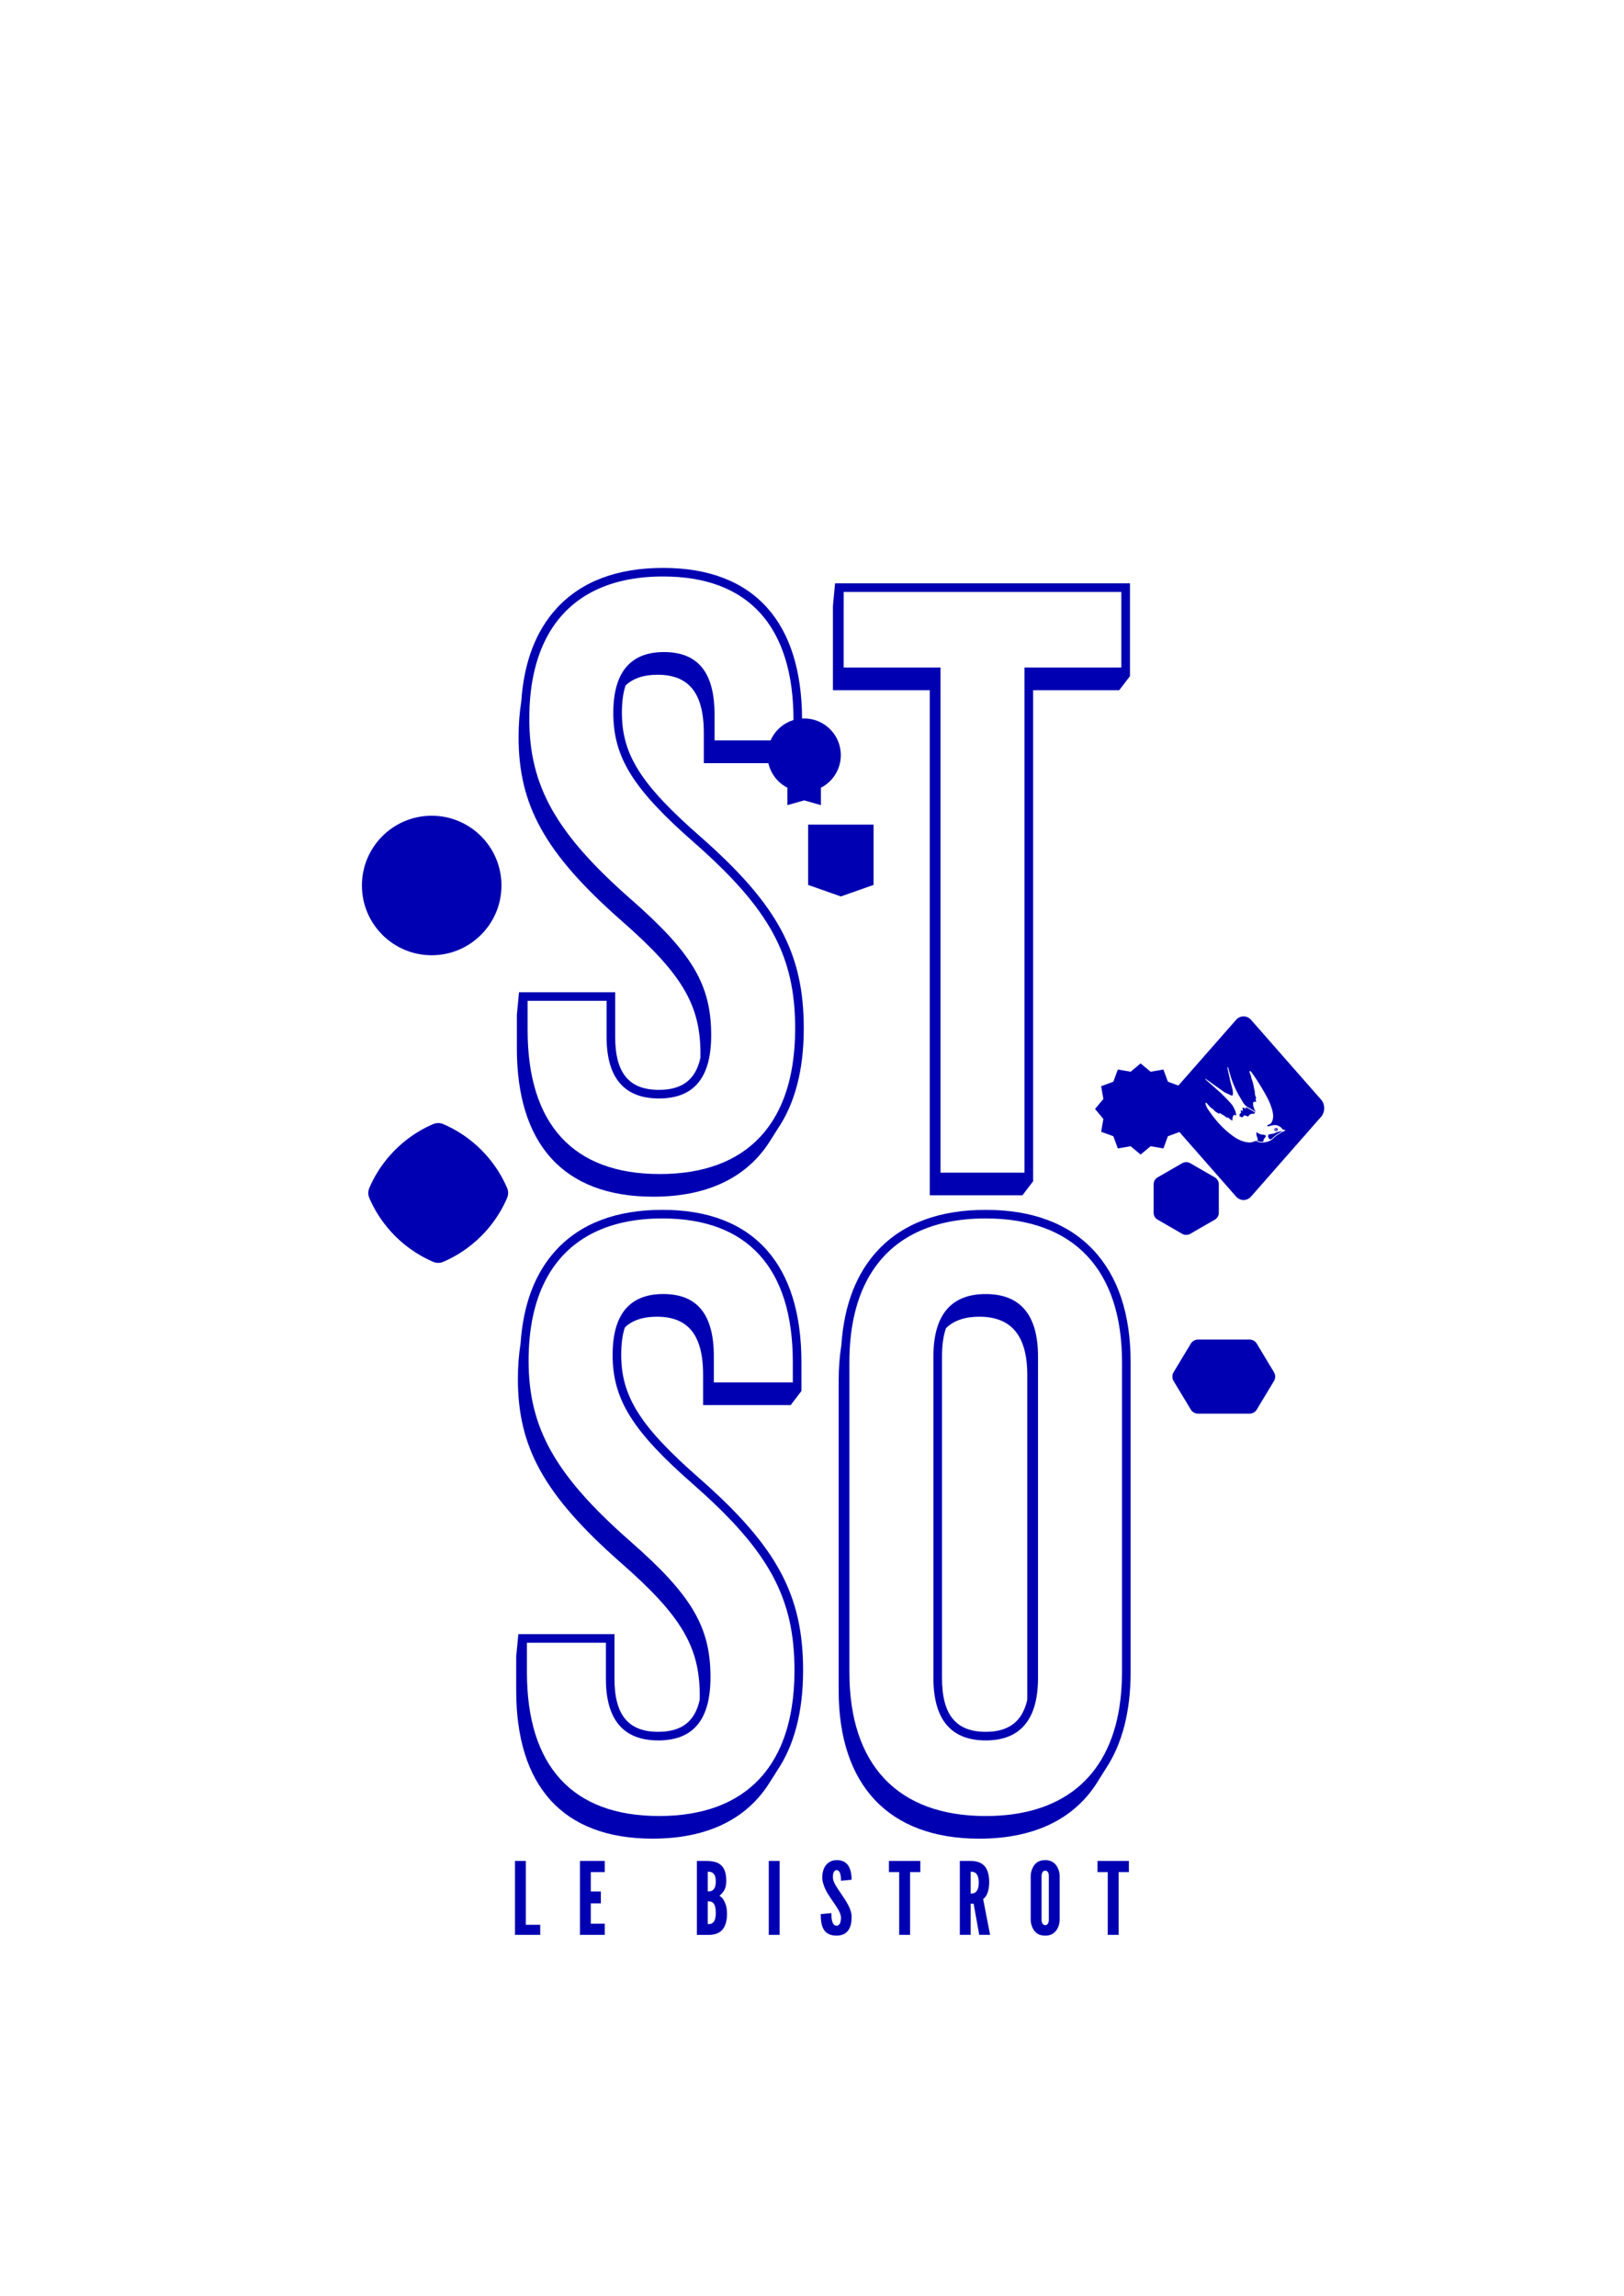 <?xml version="1.0" encoding="UTF-8"?>
<svg data-bbox="187.62 294.45 498.853 709.14" viewBox="0 0 841.89 1190.55" xmlns="http://www.w3.org/2000/svg" data-type="color">
    <g>
        <path fill="#0000b2" d="M452.86 458.81v-31.27h-33.93v31.27l16.97 5.98 16.96-5.98z" data-color="1"/>
        <path d="M651.52 696.67a4.422 4.422 0 0 0-3.79-2.14H621.1c-1.55 0-2.99.81-3.79 2.14l-8.91 14.79c-.85 1.4-.85 3.16 0 4.57l8.91 14.79c.8 1.33 2.24 2.14 3.79 2.14h26.63c1.55 0 2.99-.81 3.79-2.14l8.91-14.79c.85-1.4.85-3.16 0-4.57l-8.91-14.79z" fill="#0000b2" data-color="1"/>
        <path d="m617.05 639.71 12.68-7.32a4.212 4.212 0 0 0 2.11-3.66v-14.64c0-1.51-.8-2.9-2.11-3.66l-12.68-7.32a4.239 4.239 0 0 0-4.22 0l-12.68 7.32a4.212 4.212 0 0 0-2.11 3.66v14.64c0 1.51.8 2.9 2.11 3.66l12.68 7.32c1.3.75 2.91.75 4.22 0z" fill="#0000b2" data-color="1"/>
        <path d="M249.49 596.21a63.037 63.037 0 0 0-19.73-13.39 6.565 6.565 0 0 0-5.18 0c-7.17 3.07-13.88 7.54-19.73 13.39a63.037 63.037 0 0 0-13.39 19.73 6.565 6.565 0 0 0 0 5.18c3.07 7.17 7.54 13.88 13.39 19.73a63.037 63.037 0 0 0 19.73 13.39c1.66.71 3.53.71 5.18 0 7.17-3.07 13.88-7.54 19.73-13.39a63.037 63.037 0 0 0 13.39-19.73c.71-1.66.71-3.53 0-5.18-3.07-7.17-7.54-13.88-13.39-19.73z" fill="#0000b2" data-color="1"/>
        <path fill="#0000b2" d="M259.96 459.11c0 19.976-16.194 36.17-36.17 36.17-19.976 0-36.17-16.194-36.17-36.17 0-19.976 16.194-36.17 36.17-36.17 19.976 0 36.17 16.194 36.17 36.17z" data-color="1"/>
        <path d="M482 619.75h48.02l5.56-7.29V357.85h44.64l5.56-7.29v-48.11H432.9l-1.1 11.75v43.65H482v261.9zM437.36 314.2v-7.29h143.95v39.19h-50.2V608h-43.56V346.1h-50.2v-31.9z" fill="#0000b2" data-color="1"/>
        <path d="M363.11 433.81c-30.81-26.96-40.71-42.57-40.71-64.23 0-5.66.62-10.37 1.9-14.18 4.03-3.83 9.61-5.55 16.55-5.55 15.28 0 24.01 8.29 24.01 30.12v15.71h45.39l5.56-7.29V373.5c0-.32-.01-.62-.01-.93-.15-24.75-6.18-44.03-17.95-57.29-12.27-13.82-30.47-20.83-54.1-20.83-23.71 0-42.2 6.96-54.94 20.68-10.97 11.81-17.2 28.12-18.58 48.56-.91 5.77-1.39 11.92-1.39 18.45 0 34.92 13.1 59.8 53.25 95.16 31.43 27.5 41.03 43.65 41.03 68.97 0 .78-.01 1.55-.04 2.29-2.54 11.33-9.45 16.51-21.52 16.51-15.45 0-22.65-8.72-22.65-27.45v-23.18h-49.86l-1.1 11.75v17.46c0 48.89 23.57 76.82 70.71 76.82 28.69 0 49.29-10.37 61.02-29.69v.04l3.36-5.33h-.02c8.98-13.09 13.66-30.61 13.66-52.24 0-39.08-13.51-64.17-53.57-99.44zm47.68 118.54c-2.43 15.26-7.94 27.63-16.52 36.9-11.96 12.92-29.55 19.47-52.27 19.47-44.8 0-68.48-25.79-68.48-74.59V518.9h40.94v18.72c0 21.18 9.12 31.91 27.11 31.91 8.26 0 14.6-2.21 19.06-6.67 5.39-5.38 8.05-14.05 8.05-26.12 0-26.11-9.76-42.62-41.79-70.64-38.76-34.12-52.5-58.59-52.5-93.48 0-16.59 3.01-30.57 8.82-41.76 10.83-20.86 31.42-31.97 60.54-31.97 44.18 0 67.55 25.74 67.61 74.43v10.59h-40.94v-13.48c0-21.77-8.58-32.35-26.24-32.35-16.85 0-25.66 9.92-26.21 29.5-.02.65-.03 1.3-.03 1.97 0 23.19 10.26 39.62 42.22 67.59 38.92 34.27 52.06 58.52 52.06 96.1 0 6.82-.49 13.18-1.43 19.11z" fill="#0000b2" data-color="1"/>
        <path d="M362.75 766.65c-30.81-26.96-40.71-42.57-40.71-64.23 0-5.66.62-10.37 1.9-14.18 4.03-3.83 9.61-5.55 16.55-5.55 15.28 0 24.01 8.29 24.01 30.12v15.71h45.4l5.56-7.29v-14.89c0-25.2-6.04-44.79-17.97-58.23-12.27-13.82-30.47-20.83-54.1-20.83-23.71 0-42.2 6.96-54.94 20.68-10.97 11.81-17.2 28.12-18.58 48.56-.91 5.77-1.39 11.92-1.39 18.46 0 34.92 13.1 59.8 53.25 95.16 31.43 27.5 41.03 43.65 41.03 68.97 0 .78-.01 1.54-.04 2.29-2.54 11.33-9.45 16.51-21.52 16.51-15.45 0-22.65-8.72-22.65-27.45v-23.18H268.7l-1.1 11.75v17.46c0 48.89 23.57 76.82 70.71 76.82 28.48 0 48.98-10.21 60.76-29.25l-.01.04 3.74-5.92h-.03c8.91-13.07 13.56-30.55 13.56-52.08 0-39.09-13.52-64.18-53.58-99.45zm47.68 118.55c-2.43 15.26-7.94 27.63-16.52 36.9-11.96 12.92-29.55 19.47-52.27 19.47-44.8 0-68.48-25.79-68.48-74.59v-15.23h40.94v18.72c0 21.18 9.12 31.91 27.11 31.91 8.26 0 14.6-2.21 19.06-6.67 5.39-5.38 8.05-14.05 8.05-26.12 0-26.12-9.76-42.62-41.79-70.64-38.76-34.12-52.5-58.59-52.5-93.48 0-16.59 3.01-30.57 8.82-41.76 10.83-20.86 31.42-31.97 60.54-31.97 44.23 0 67.61 25.79 67.61 74.59v10.43h-40.94v-13.48c0-21.77-8.58-32.35-26.24-32.35-16.85 0-25.66 9.92-26.21 29.5-.02.65-.03 1.3-.03 1.97 0 23.19 10.26 39.62 42.22 67.59 38.92 34.27 52.06 58.52 52.06 96.1.01 6.81-.48 13.17-1.43 19.11z" fill="#0000b2" data-color="1"/>
        <path d="M511 627.29c-24.01 0-42.77 6.99-55.75 20.78-11.27 11.97-17.67 28.52-19.08 49.27-.92 5.79-1.4 11.96-1.4 18.52V876.5c0 48.89 25.75 76.82 72.9 76.82 29.23 0 50.23-10.75 61.97-30.56v.01l3.71-5.88h-.01c8.49-12.88 12.78-29.62 12.78-49.91V706.34c0-25.01-6.52-44.62-19.38-58.27-12.98-13.79-31.73-20.78-55.74-20.78zm70.66 239.69c0 6.54-.48 12.66-1.39 18.39-5.82 36.41-29.89 56.21-69.27 56.21-45.57 0-70.67-26.49-70.67-74.59V706.34c0-16.68 3.02-30.75 8.86-42.03 11-21.25 32.03-32.57 61.8-32.57 45.57 0 70.67 26.49 70.67 74.59v160.65z" fill="#0000b2" data-color="1"/>
        <path d="M511 670.94c-17.43 0-26.54 10.22-27.08 30.38-.02.65-.03 1.3-.03 1.97v166.74c0 21.47 9.12 32.35 27.11 32.35 8.24 0 14.61-2.29 19.1-6.82 5.32-5.37 8.01-13.89 8.01-25.52V703.29c0-21.47-9.12-32.35-27.11-32.35zm21.55 208.61c0 .63-.01 1.24-.03 1.85-2.56 11.21-9.57 16.52-21.53 16.52-15.45 0-22.65-8.86-22.65-27.89V703.29c0-5.83.68-10.71 2.06-14.67 4.26-4.13 10.14-5.93 17.26-5.93 15.28 0 24.88 8.29 24.88 30.12v166.74z" fill="#0000b2" data-color="1"/>
        <path fill="#0000b2" d="M272.59 964.87h-5.63v38.31h13.09v-5.21h-7.46v-33.1z" data-color="1"/>
        <path fill="#0000b2" d="M300.64 1003.18h12.87v-5.79h-7.24v-10.53h5.21v-6.15h-5.21v-10.06h7.24v-5.78h-12.87v38.31z" data-color="1"/>
        <path d="M372.99 982.96c1.3-1.2 2.19-2.24 2.76-3.49.57-1.25.73-2.61.73-4.43 0-3.81-.89-6.31-2.61-7.92-1.72-1.62-4.33-2.24-7.66-2.24h-4.95v38.31h6.93c3.34-.16 5.58-1.46 6.88-3.44 1.3-1.98 1.82-4.54 1.82-7.4 0-1.93-.21-3.49-.63-4.69-.82-2.46-1.86-3.92-3.27-4.7zm-3.59 14.07c-.94.68-2.03.57-2.5.57v-11.78c.47 0 1.56-.1 2.5.57.94.68 1.67 2.19 1.67 5.32s-.74 4.64-1.67 5.32zm0-16.94c-.94.63-2.03.57-2.5.57v-10.22c.47 0 1.56-.05 2.5.57s1.67 1.88 1.67 4.54c-.01 2.66-.74 3.91-1.67 4.54z" fill="#0000b2" data-color="1"/>
        <path fill="#0000b2" d="M404.17 964.87v38.31h-5.63v-38.31h5.63z" data-color="1"/>
        <path d="M433.72 969.61c.89 0 1.46.73 1.83 1.77.36 1.09.42 2.5.42 3.75l5.52-.52c0-2.14-.31-4.69-1.41-6.78-1.09-2.03-3.08-3.44-6.46-3.39-2.66.05-4.48 1.25-5.68 2.92-1.2 1.72-1.67 3.96-1.67 6.05 0 1.04.16 2.09.47 3.08.57 2.03 1.51 4.01 2.76 5.94 1.25 1.93 2.45 3.7 3.54 5.26.52.78.99 1.56 1.46 2.29.83 1.51 1.46 2.97 1.46 4.22 0 2.45-.63 4.22-2.29 4.22-1.2 0-1.82-.83-2.19-2.08-.42-1.2-.47-2.82-.47-4.43l-5.53.52c0 2.87.26 5.63 1.41 7.71s3.18 3.44 6.78 3.44c3.08 0 5-1.15 6.2-2.92 1.2-1.77 1.62-4.17 1.62-6.72 0-2.08-.68-4.07-1.67-5.99-.99-1.93-2.29-3.91-3.6-5.84-1.09-1.62-2.19-3.13-3.02-4.59s-1.41-2.81-1.41-4.12c0-2.22.47-3.74 1.93-3.79z" fill="#0000b2" data-color="1"/>
        <path fill="#0000b2" d="M460.83 970.65h5.32v32.53h5.63v-32.53h5.31v-5.78h-16.26v5.78z" data-color="1"/>
        <path d="M512.8 975.92c0-7.25-2.87-11.05-9.59-11.05h-5.63v38.31h5.63v-16.16h1.51l2.92 16.16h5.63l-3.6-18.56c2.14-1.46 3.13-4.9 3.13-8.7zm-6.93 5.05c-.83.73-1.88.83-2.66.83v-11.36c.78 0 1.82.05 2.66.78.83.73 1.51 2.19 1.51 4.9s-.68 4.12-1.51 4.85z" fill="#0000b2" data-color="1"/>
        <path d="M546.16 965.75c-1.04-.78-2.45-1.3-4.33-1.3s-3.34.52-4.38 1.3-1.72 1.82-2.19 2.87c-.57 1.2-.89 2.61-.94 4.12v22.57c.05 1.56.37 2.97.94 4.17.47 1.04 1.15 2.03 2.19 2.81 1.04.83 2.5 1.3 4.38 1.3s3.28-.47 4.33-1.3a7.19 7.19 0 0 0 2.24-2.81c.57-1.2.89-2.61.94-4.17v-22.57c-.05-1.51-.36-2.92-.94-4.12-.46-1.04-1.19-2.08-2.24-2.87zm-2.45 29.56c0 .57-.05 1.04-.21 1.41-.21.78-.68 1.41-1.67 1.41-.47 0-.83-.16-1.09-.42-.52-.57-.78-1.3-.78-2.4v-22.57c0-.52.05-.99.21-1.41.21-.68.68-1.41 1.67-1.41.47 0 .89.16 1.15.42.52.63.73 1.36.73 2.4v22.57z" fill="#0000b2" data-color="1"/>
        <path fill="#0000b2" d="M568.95 970.65h5.31v32.53h5.63v-32.53h5.32v-5.78h-16.26v5.78z" data-color="1"/>
        <path d="m416.89 414.98 8.67 2.46v-9.01c6.13-3.15 10.33-9.54 10.33-16.91 0-10.5-8.51-19.01-19.01-19.01-10.5 0-19.01 8.51-19.01 19.01 0 7.37 4.2 13.76 10.33 16.91v9.01l8.69-2.46z" fill="#0000b2" data-color="1"/>
        <path d="M661.45 586.46h.1c.53-.05.93-.44.89-.87-.04-.44-.5-.75-1.02-.71-.53.05-.93.44-.89.87.02.22.14.41.34.55.16.1.37.16.58.16zm-.6-.74c-.02-.26.24-.49.59-.52h.07c.12 0 .23.03.33.07-.09.01-.15.08-.17.17a.582.582 0 0 0-.19-.03c-.2.02-.35.15-.34.31.01.15.19.26.39.24.2-.02.35-.15.34-.3h.01c.1-.01.18-.1.18-.2.03.05.05.1.05.16.02.26-.24.49-.59.52a.78.78 0 0 1-.48-.11.434.434 0 0 1-.19-.31z" fill="#0000b2" data-color="1"/>
        <path d="M646.89 574.61c-.15-.08-1.05-.48-1.22-.51-.46-.11.57 1.19-.01.9-.11-.05-.19-.15-.28-.23-.18-.17-1.01-.72-1.25-.42-.14.17.05.55.1.72.03.13.22 1.22-.23.9-.35-.25-.11-.08-.33-.24-.09-.06-.45-.21-.45.02 0 .3.26 1.12.04 1.36-.17.19-.44.26-.59.47-.13.17-.08.34-.03.53.06.23-.1.45-.11.68.41.14.85.3 1.25.5h.08c.4-.02.83-.54.9-.69.12-.26.34-.4.68-.27.48.18.96.4 1.47.5.04.01.08.02.12.01.18-.03.32-.32.41-.43.12-.16.24-.33.4-.47.27-.22.77-.42 1.15-.45.49-.03.98.06 1.4-.21.15-.13.25-.23.3-.3-.42-.36-1.34-1.07-2.91-1.92-.49-.24-.89-.45-.89-.45z" fill="#0000b2" data-color="1"/>
        <path d="M654.1 588.25c-.57-.06-1.87-.56-2.3-.99 0 0-.47-.56-.48.29-.01.85.14 1.58.24 1.78.1.2.55.91.47 1.32-.05.26-.16.57-.23.75.18.15 1 .73 3.11.56 0-.36.06-1.19.6-1.79.71-.79.73-1.01.63-1.4s-1.46-.45-2.04-.52z" fill="#0000b2" data-color="1"/>
        <path d="M659.58 587.89c-.73.06-1.49.03-1.97.48-.35.33-.23 1.13-.06 1.51.24.52.64.79 1.15.92.52-.31.8-.55.81-.56.07-.07 1.75-1.63 2.5-2.1.73-.47 2.43-1.5 2.43-1.5.01-.01.17-.14.26-.33-.68.16-2.73.65-3.18.87-.55.29-1.21.65-1.94.71z" fill="#0000b2" data-color="1"/>
        <path d="M665.1 586.25c-.01.05-.03.1-.04.14.17-.04.3-.1.41-.15-.13 0-.25 0-.37.01z" fill="#0000b2" data-color="1"/>
        <path d="m684.86 570.13-36.28-41.32c-2.15-2.45-5.67-2.45-7.82 0l-36.28 41.32c-2.15 2.45-2.15 6.46 0 8.91l36.28 41.32c2.15 2.45 5.67 2.45 7.82 0l36.28-41.32c2.15-2.45 2.15-6.46 0-8.91zm-18.81 16.13c-.12.12-.49.45-1.27.56-.05.05-.1.09-.14.13-.02.01-1.71 1.04-2.44 1.5-.72.46-2.43 2.05-2.45 2.06-1 .93-2.34 1.43-3.66 1.67-1.22.23-2.63.33-3.81-.11-.27-.1-.51-.23-.73-.41-.31-.26-1.24.15-1.56.24-.76.23-1.49.48-2.3.45-.75-.03-1.48-.13-2.21-.3-1.52-.36-2.98-.97-4.34-1.75-.31-.18-.62-.37-.92-.57-5.2-3.42-9.92-8.56-13.39-13.7-.61-.9-1.32-1.84-1.64-2.89-.08-.26-.44-1.19-.12-1.39.25-.16.57.26.69.42.75.94 1.56 1.8 2.43 2.59.1-.14.24-.05.24-.05.15.04.94 1.06 1.53 1.53.04.03.07.06.11.08.35.25.73.47 1.1.68.17.1.35.2.52.3.11.07.23.19.34.24.1.04.09-.17.09-.22 0 0-.09-.29.06-.28.15.02 1.2.76 1.88 1.08.68.32 1.89 1.42 1.89 1.42.33-.37.94 0 1.31.39.25.25.84.66 1.2.9.1.04.19.08.26.11h.02c.23-.03.18-.45.18-.61-.02-.44.05-.91.21-1.32.21-.53.45-1.27 1.24-.84.05.03.2.09.33.12v-.01s.04.01.12.02c.02 0 .04 0 .06-.01l-.05-.41c-.09-.28-.16-.55-.19-.83-.01-.11-.03-.23-.03-.34-.39-1.21-.95-2.33-1.65-3.49-.88-1.44-6.13-6.56-6.13-6.56l-7.31-6.46s-.79-.74-.73-.84.37.09.37.09l.52.39 3.43 2.46 5.69 4.04 2.36 1.11s1.56.86 1.75.56c.19-.31.22-.85.22-.85a8.88 8.88 0 0 0-.24-2.52c-.41-1.6-.9-3.16-1.25-4.78l-.96-4.43c-.09-.43-.19-.87-.28-1.3 0 0-.2-.83.01-.9.21-.07.42.86.42.86s.42 1.48.97 3.38c1 3.43 2.45 6.85 4.18 9.98 0 0 1.98 3.49 2.71 4.59.51.78 1.53 1.6 2.08 2.02 2.21 1.06 3.49 2.01 4.08 2.5.13-.07-.26-.74-.26-.74s-.61-1.04-.88-2.58 0-1.83.38-1.95c.28-.09.68-.04 1.11.06-.07-.47-.16-.94-.27-1.41-.03-.13-.08-.3-.02-.43.08-.19.3.15.4.19.01 0 .02.01.03 0 .07-.03-.35-.91-.38-1-.18-.46-.3-.95-.37-1.43-.06-.38-.15-.81-.09-1.2.02 0 .05-.01.06 0 .01-.04 0-.08-.02-.12-.04-.11-.08-.21-.12-.32-.2-.57-.72-3.71-.93-4.35-.22-.66-.41-1.35-.67-1.97-.35-.84-.13-.84-.13-.84s-.01-.03-.03-.08l-.34-.95s-.61-1.44-.55-1.93c0-.08.02-.11.04-.12l.03-.03c.32-.2.71.28.71.28 2 2.73 3.85 5.55 5.56 8.46 1.69 2.87 3.41 5.69 4.55 8.83.93 2.55 1.94 5.63.89 8.3-.29.75-.77 1.41-1.51 1.75-.24.11-1.36.35-1.05.84.13.2.56.12.75.11.19-.02 1.14-.29 1.14-.29s1.98-.56 3.2-.16c1.23.41 1.93.91 2.62 1.8.12.15.18.29.22.43-.01-.04-.02-.07-.02-.07s.84.01 1.65.67c.01-.02-.19-.04-.5-.05z" fill="#0000b2" data-color="1"/>
        <path fill="#0000b2" d="m610.62 580.16 4.31-5.18-4.31-5.17 1.14-6.64-6.32-2.32-2.32-6.32-6.64 1.14-5.18-4.31-5.17 4.31-6.64-1.14-2.32 6.32-6.32 2.32 1.14 6.64-4.31 5.17 4.31 5.18-1.14 6.64 6.32 2.32 2.32 6.32 6.64-1.14 5.17 4.31 5.18-4.31 6.64 1.14 2.32-6.32 6.32-2.32-1.14-6.64z" data-color="1"/>
    </g>
</svg>
